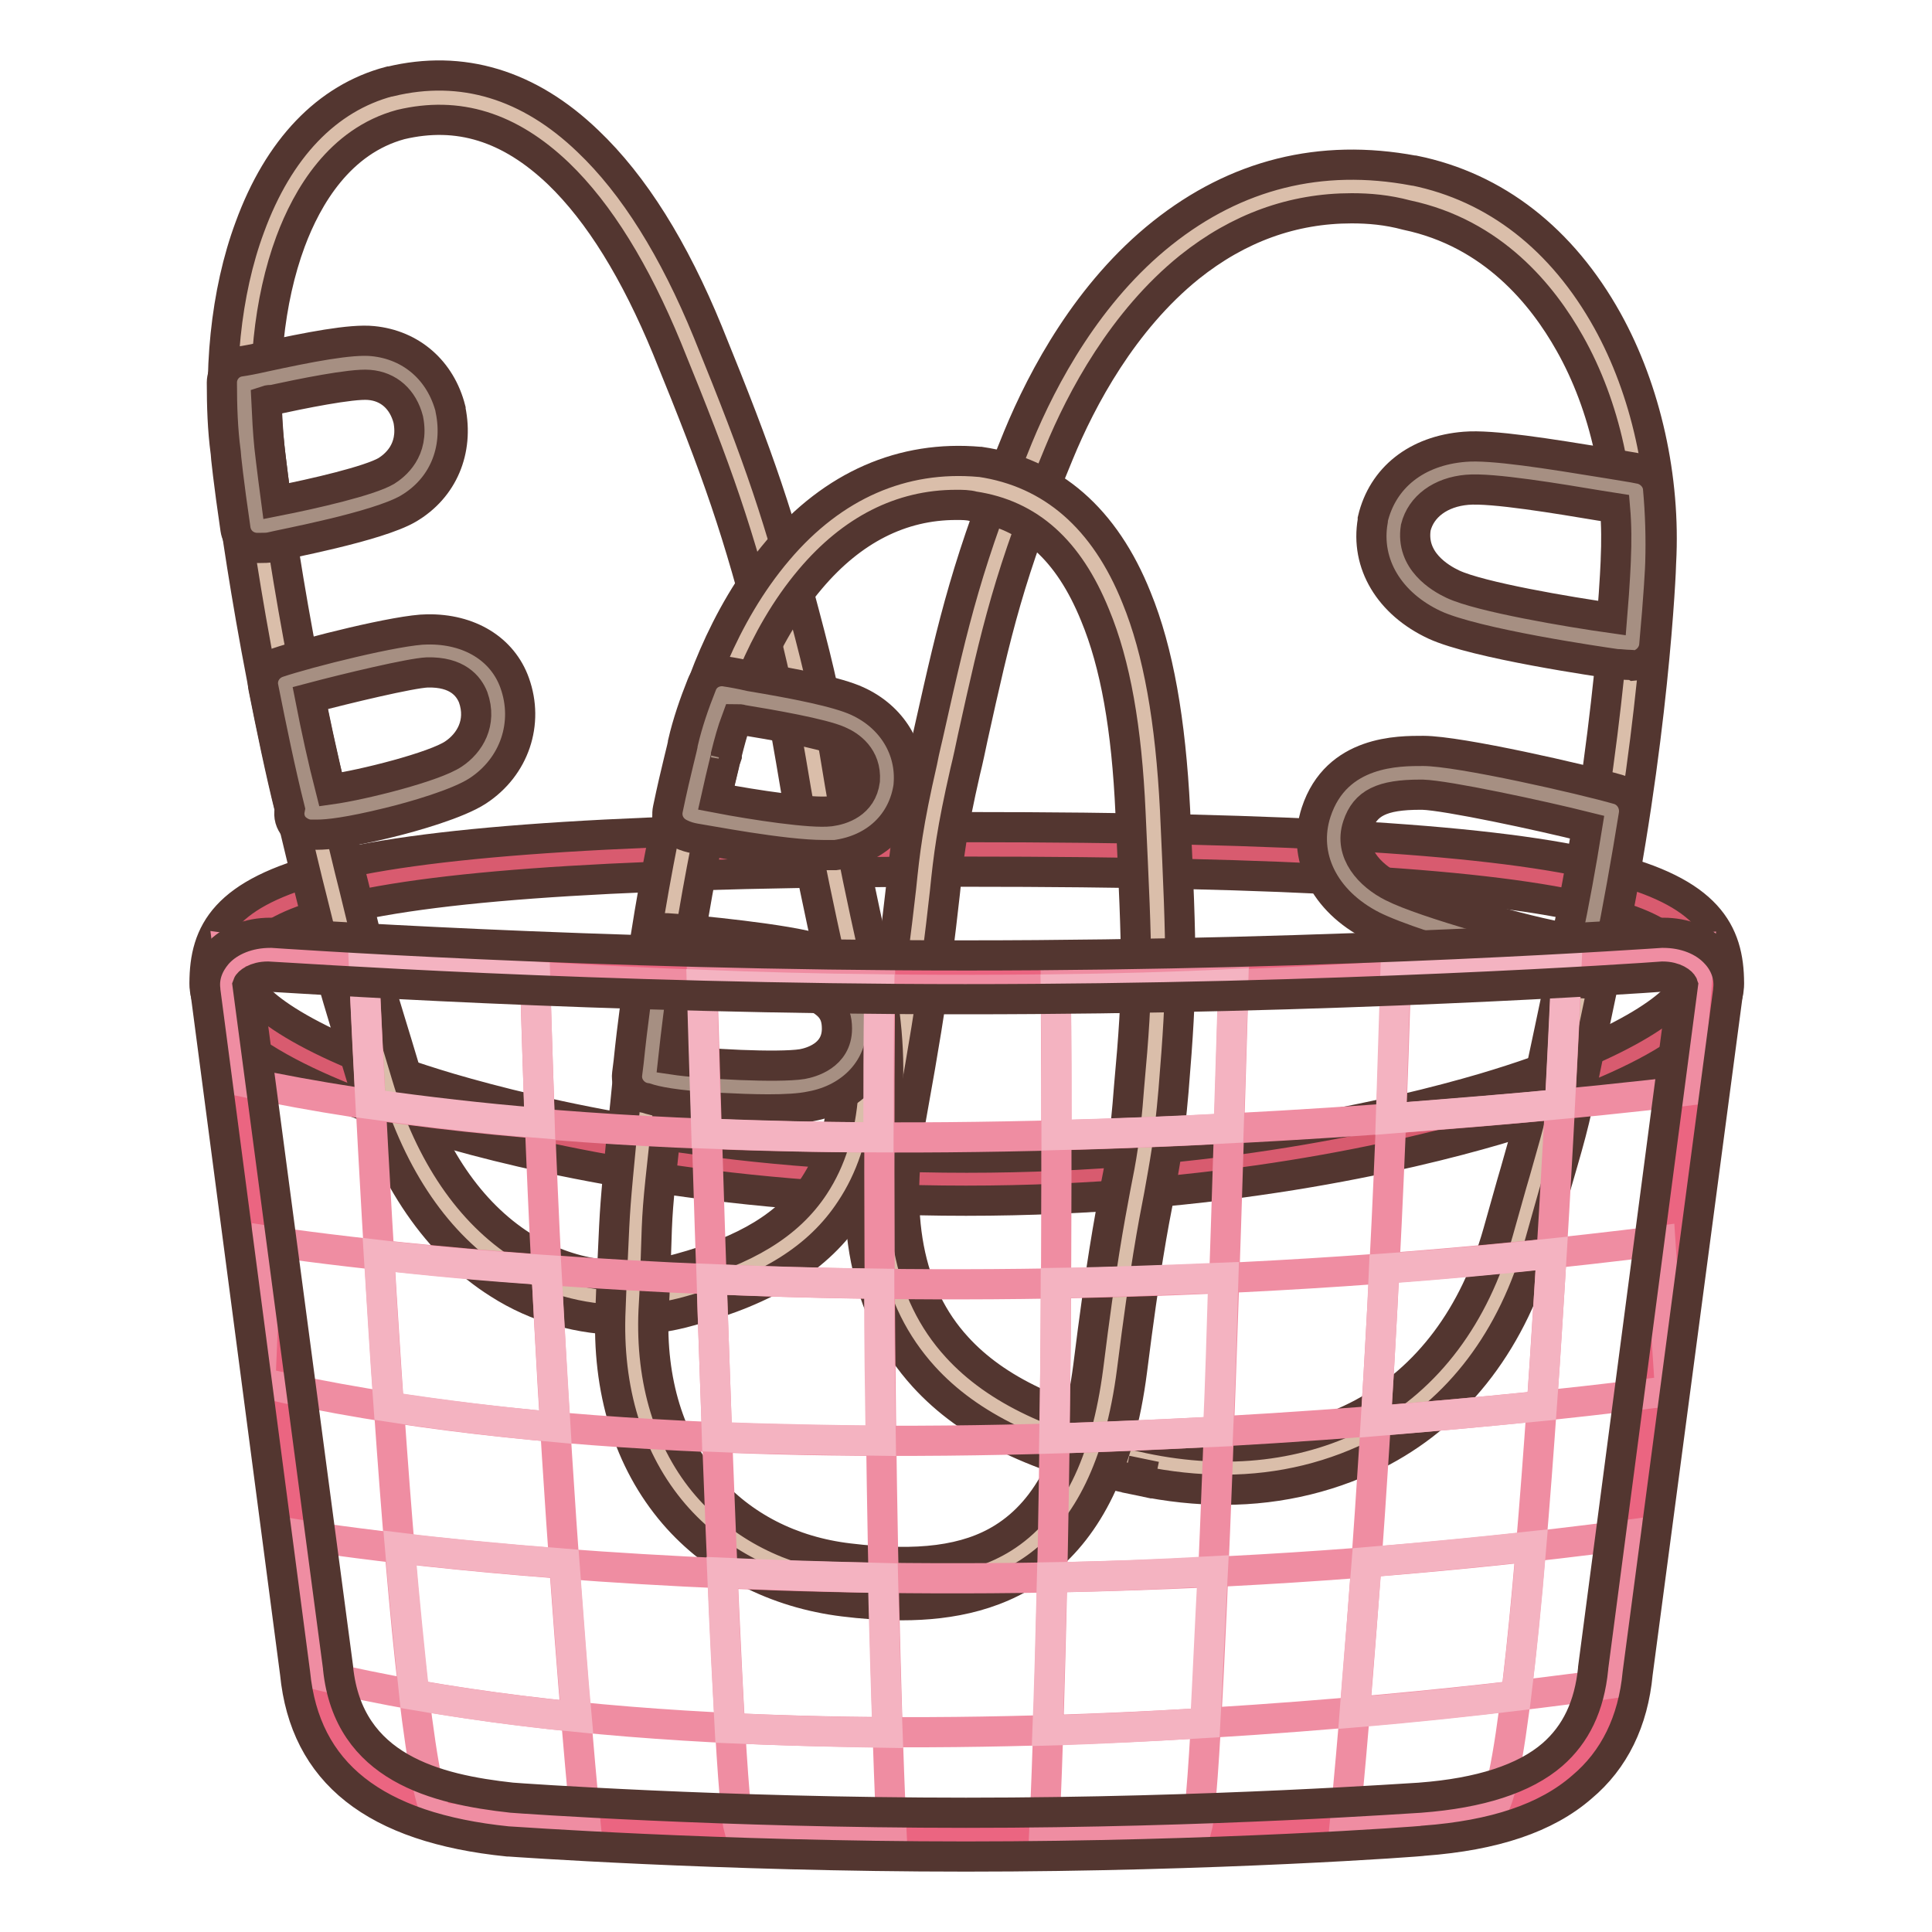 <?xml version="1.0" encoding="utf-8"?>
<!-- Svg Vector Icons : http://www.onlinewebfonts.com/icon -->
<!DOCTYPE svg PUBLIC "-//W3C//DTD SVG 1.1//EN" "http://www.w3.org/Graphics/SVG/1.1/DTD/svg11.dtd">
<svg version="1.1" xmlns="http://www.w3.org/2000/svg" xmlns:xlink="http://www.w3.org/1999/xlink" x="0px" y="0px" viewBox="0 0 256 256" enable-background="new 0 0 256 256" xml:space="preserve">
<g> <path stroke-width="4" fill-opacity="0" stroke="#d85b6f"  d="M226,130.3c0,9.8-43.9,26-98,26c-54.2,0-98-16.2-98-26c0-9.8,4.5-17.7,98-17.7 C221.5,112.6,226,120.5,226,130.3z"/> <path stroke-width="4" fill-opacity="0" stroke="#533630"  d="M128,159.1c-33.4,0-58.3-5.9-70.1-9.4c-11.5-3.4-30.8-10.5-30.8-19.4c0-6.8,2.7-12,16.2-15.4 c14.4-3.6,41.3-5.3,84.8-5.3c43.4,0,70.4,1.7,84.8,5.3c13.4,3.3,16.2,8.6,16.2,15.4c0,9-19.3,16-30.8,19.4 C186.3,153.2,161.4,159.1,128,159.1z M128,115.5c-42.9,0-69.4,1.6-83.3,5.1c-11.7,2.9-11.7,6.4-11.7,9.7c0,1.9,6.7,8,26.6,13.9 c11.6,3.4,35.8,9.2,68.5,9.2s56.9-5.8,68.5-9.2c19.9-5.9,26.6-12,26.6-13.9c0-3.3,0-6.8-11.7-9.7 C197.4,117.1,170.9,115.5,128,115.5z"/> <path stroke-width="4" fill-opacity="0" stroke="#dabeaa"  d="M151.6,193.3c21.4,4.5,42.6-4.3,49.6-29.4c5.7-20.1,3.4-10.5,9.2-38.4c5.8-27.9,6.7-51.2,6.7-51.2 c1.1-20.5-8.9-44.4-30.3-48.9c-25.1-4.7-41.1,14.1-49.1,33.6c-7.3,17.8-8.7,25.4-12.6,42.5c-3.8,16.8-1.3,13.4-7,45 C112.1,178.9,130.2,188.8,151.6,193.3z"/> <path stroke-width="4" fill-opacity="0" stroke="#533630"  d="M162.2,197.4c-3.6,0-7.4-0.4-11.2-1.2l0.6-2.9l-0.6,2.9c-13.5-2.8-22.6-7.2-28.6-13.8 c-7.8-8.6-10.2-20.5-7.3-36.4c3-16.3,3.7-23.3,4.3-28.4c0.5-4.9,0.9-8.4,2.8-16.7c0.3-1.6,0.7-3.1,1-4.5c3.2-14.3,5-22.1,11.7-38.5 c3.3-8,9.3-19.2,19.1-27c9.8-7.8,21-10.6,33.3-8.3h0.1c10.8,2.2,19.6,9.1,25.6,19.9c5.1,9.2,7.7,20.9,7.1,32c0,1-1,24.3-6.8,51.7 c-1,4.8-1.8,8.5-2.4,11.4c-2.3,11.2-2.3,11.2-4.6,19.1c-0.6,2-1.3,4.6-2.3,8.1c-3.5,12.6-10.7,22.1-20.8,27.5 C176.9,195.6,169.8,197.4,162.2,197.4z M179.1,27.6c-7.8,0-15,2.6-21.5,7.8c-8.8,7.1-14.3,17.4-17.3,24.7 c-6.6,15.9-8.3,23.6-11.4,37.6c-0.3,1.4-0.6,2.9-1,4.5c-1.8,7.9-2.2,11.2-2.7,16.1c-0.6,5.2-1.3,12.3-4.3,28.8 c-2.6,14-0.6,24.3,5.9,31.4c5.2,5.7,13.3,9.5,25.5,12.1c10.4,2.2,20.1,1,28.2-3.3c8.7-4.7,14.9-13,18-24c1-3.5,1.7-6.1,2.3-8.1 c2.2-7.7,2.2-7.7,4.5-18.6c0.6-2.9,1.4-6.6,2.4-11.4c5.7-27.3,6.7-50.5,6.7-50.7v-0.1c0.6-10-1.7-20.6-6.4-28.9 c-3.6-6.4-10.2-14.6-21.6-17C183.8,27.8,181.4,27.6,179.1,27.6L179.1,27.6z"/> <path stroke-width="4" fill-opacity="0" stroke="#a68f82"  d="M217.1,74.3c0.2-3.1,0.1-6.3-0.3-9.4c-4.3-0.6-17.8-3.1-22.5-2.8c-5,0.4-8.6,3-9.6,7.3 c-0.8,5,2.3,8.7,6.6,10.7c5.2,2.4,23.3,5,23.3,5c0.6,0.1,1.1,0.1,1.7,0.1C216.9,78.4,217.1,74.3,217.1,74.3z"/> <path stroke-width="4" fill-opacity="0" stroke="#533630"  d="M215.9,88.1c-0.6,0-1.1-0.1-1.7-0.1c-2.1-0.3-18.7-2.7-24.1-5.2c-6-2.8-9.2-8.1-8.2-13.8c0-0.1,0-0.1,0-0.2 c1.3-5.5,5.8-9.1,12.2-9.6c3.6-0.3,11,0.9,19,2.2c1.7,0.3,3.2,0.5,4.1,0.7c1.3,0.2,2.4,1.3,2.5,2.6c0.3,3.3,0.4,6.6,0.3,9.9 c0,0.4-0.2,4.4-0.8,10.9c-0.1,1.4-1.3,2.6-2.7,2.7C216.3,88.1,216.1,88.1,215.9,88.1L215.9,88.1z M187.6,69.9 c-0.7,4.4,3.2,6.7,4.9,7.5c3.6,1.7,15.4,3.7,21.1,4.5c0.4-4.8,0.5-7.7,0.5-7.7v-0.1c0.1-2.2,0.1-4.5-0.1-6.8 c-0.6-0.1-1.3-0.2-2-0.3c-5.4-0.9-14.3-2.4-17.6-2.1C190.9,65.2,188.3,67.1,187.6,69.9L187.6,69.9z"/> <path stroke-width="4" fill-opacity="0" stroke="#a68f82"  d="M210,127.4c0.1-0.6,0.3-1.2,0.4-1.9c1.3-6.4,2.4-12.5,3.3-18.1c-4.9-1.3-20.9-5-25.1-5 c-4.3,0-9.5,0.5-11.4,6.1c-1.6,4.8,1.3,9.2,6,11.6c5,2.6,23.9,7.8,26.2,7.1C209.9,127.4,209.8,127.4,210,127.4z"/> <path stroke-width="4" fill-opacity="0" stroke="#533630"  d="M210,130.3c-0.2,0-0.4,0-0.6-0.1c-0.1,0-0.1,0-0.2,0c-1.4,0.1-4.5-0.3-12.6-2.5c-5.2-1.4-11.7-3.5-14.7-5 c-6.5-3.3-9.4-9.3-7.5-15.1c2.7-8.2,11-8.1,14.2-8.1c4.8,0,21.3,3.8,25.8,5.1c1.4,0.4,2.3,1.8,2.1,3.3c-1,6.2-2.1,12.4-3.3,18.3 l-0.4,1.9c-0.1,0.8-0.6,1.4-1.3,1.8C211.1,130.2,210.5,130.3,210,130.3L210,130.3z M188.2,105.3c-5.1,0-7.3,1.1-8.3,4.1 c-1.2,3.6,1.6,6.6,4.6,8.1c4.1,2.1,18.3,6.1,23.1,6.8c1-4.8,1.9-9.7,2.7-14.7c-6.4-1.6-18.6-4.2-21.8-4.3 C188.4,105.3,188.3,105.3,188.2,105.3z"/> <path stroke-width="4" fill-opacity="0" stroke="#dabeaa"  d="M90.7,170.9c-15.9,4.3-32.5-3.9-39.6-27.4c-5.7-18.8-3.3-9.8-9.6-35.9c-6.4-26.1-8.7-48-8.7-48 c-2.3-19.2,3.7-41.7,19.6-45.9c18.7-4.5,31.2,13.2,38.7,31.4c6.8,16.7,9.2,23.8,13.4,39.8c4,15.8,1.9,12.6,8.5,42.1 C119.7,157.3,106.6,166.6,90.7,170.9L90.7,170.9z"/> <path stroke-width="4" fill-opacity="0" stroke="#533630"  d="M82.8,174.9c-5.9,0-11.7-1.6-16.7-4.8c-8.1-5.1-14.2-14-17.7-25.7c-1-3.2-1.7-5.7-2.3-7.6 c-2.2-7.3-2.2-7.3-4.8-17.8c-0.7-2.7-1.5-6.2-2.6-10.7c-6.2-25.6-8.6-47.5-8.7-48.3c-1.2-10.4-0.1-21.3,3.1-29.9 C36.9,19.7,43.3,13,51.6,10.8c0,0,0.1,0,0.1,0c9.5-2.3,18.4,0.4,26.2,7.9C84,24.5,89.3,33,93.8,44c7,17.2,9.4,24.3,13.5,40.1 c2,7.7,2.5,11,3.3,15.6c0.8,4.8,1.8,11.4,5.2,26.6c3.3,14.8,2.3,25.9-3.1,34c-4.2,6.4-11,10.6-21.3,13.4 C88.6,174.5,85.7,174.9,82.8,174.9z M53.1,16.5c-8.1,2.2-12.4,9.6-14.6,15.5c-2.9,7.8-3.9,17.7-2.8,27.2v0c0,0.2,2.4,22,8.6,47.6 c1.1,4.5,1.9,8,2.6,10.7c2.5,10.3,2.5,10.3,4.7,17.5c0.6,1.9,1.3,4.3,2.3,7.6c3.1,10.4,8.4,18.1,15.3,22.5c6.2,3.9,13.4,5,20.8,3 c8.8-2.4,14.5-5.8,17.9-11c4.4-6.7,5.1-16.3,2.2-29.5c-3.4-15.4-4.5-22.1-5.3-26.9c-0.8-4.6-1.3-7.6-3.1-15.1 c-4-15.5-6.4-22.5-13.3-39.4C84.2,36,79.4,28.2,74,23C67.5,16.8,60.7,14.7,53.1,16.5z"/> <path stroke-width="4" fill-opacity="0" stroke="#a68f82"  d="M32.9,59.5c-0.4-2.9-0.5-5.9-0.5-8.9c3.2-0.6,13.3-3,16.8-2.7c3.8,0.3,6.8,2.8,7.8,6.8 c1,4.6-1.1,8.2-4.2,10c-3.8,2.2-17.3,4.7-17.3,4.7c-0.4,0.1-0.8,0.1-1.3,0.1C33.2,63.4,32.9,59.5,32.9,59.5z"/> <path stroke-width="4" fill-opacity="0" stroke="#533630"  d="M34.5,72.6c-0.2,0-0.3,0-0.6,0c-1.4-0.1-2.5-1.1-2.7-2.5c-0.9-6.1-1.3-9.9-1.3-10.2c-0.4-3-0.5-6.1-0.5-9.2 c0-1.4,1-2.6,2.4-2.8c0.7-0.1,1.8-0.3,3.1-0.6c6-1.3,11.6-2.4,14.5-2.1c5.1,0.5,9,3.9,10.3,9c0,0,0,0.1,0,0.1 c1.1,5.4-1,10.4-5.6,13.1c-4.1,2.4-16.6,4.7-18.2,5.1C35.5,72.6,35,72.6,34.5,72.6z M35.3,53.1c0.1,2.1,0.2,4.1,0.4,6.1v0 c0,0,0.3,2.7,0.9,7.2c5.1-1,12.4-2.7,14.6-4c1.1-0.7,3.7-2.7,2.9-6.8c-0.7-2.7-2.6-4.4-5.2-4.6c-2.3-0.2-9.1,1.2-12.8,2 C35.8,53,35.6,53,35.3,53.1z"/> <path stroke-width="4" fill-opacity="0" stroke="#a68f82"  d="M41.4,107.4c-0.1-0.6,0.3,0.8,0.1,0.1c-1.5-5.9-2.7-11.7-3.7-17c3.6-1.3,15.7-4.2,18.8-4.3 c3.3,0,7.3,1,8.8,5.2c1.6,4.4-0.3,8.6-3.8,10.9c-3.6,2.4-18.5,5.8-20.3,5.2C41.1,107.8,41.5,107.3,41.4,107.4z"/> <path stroke-width="4" fill-opacity="0" stroke="#533630"  d="M42,110.6c-0.3,0-0.6,0-0.8,0c-0.8,0-1.6-0.4-2.2-1c-0.5-0.6-0.8-1.4-0.6-2.4c-1.3-5.2-2.4-10.6-3.5-16.1 c-0.3-1.4,0.5-2.8,1.9-3.3c3.8-1.3,16.1-4.4,19.8-4.4c5.6-0.1,10,2.6,11.6,7.1c1.9,5.3,0,11.1-4.9,14.3c-2.6,1.7-8.5,3.4-11.8,4.2 C46.2,110.3,43.5,110.6,42,110.6z M41.1,92.5c0.8,4.1,1.7,8.2,2.7,12.1c4.3-0.6,13.8-3,16.3-4.7c2.1-1.4,3.8-4.1,2.6-7.5 c-0.6-1.5-2.1-3.4-6.1-3.3C54.4,89.2,46,91.2,41.1,92.5L41.1,92.5z"/> <path stroke-width="4" fill-opacity="0" stroke="#dabeaa"  d="M112.1,209.3c-16.3-2-29.2-14.4-28.4-35.8c0.7-17.2,0.1-9.1,2.5-32.4c2.4-23.3,7.2-41.9,7.2-41.9 c4-16.3,15.4-37,35.9-35c18.9,2.8,22.5,26,23.4,43.3c0.9,19.6,1,22.4-0.2,36.8c-1.3,14.2-2.2,10.8-5.5,37 C143.6,208.2,128.4,211.3,112.1,209.3z"/> <path stroke-width="4" fill-opacity="0" stroke="#533630"  d="M119.5,212.7c-2.7,0-5.3-0.2-7.7-0.5c-9-1.1-17-5.2-22.5-11.6c-6-7-8.9-16.4-8.4-27.2 c0.1-3,0.2-5.2,0.3-6.9c0.3-6.7,0.3-6.7,1.2-16.1c0.3-2.4,0.6-5.5,1-9.6c2.3-22.9,7.1-41.5,7.3-42.3c1.4-5.8,4.9-16.8,12.4-25.6 c7.3-8.6,16.5-12.6,26.7-11.7c0.1,0,0.1,0,0.1,0c9.5,1.4,16.5,7.5,20.7,18c2.9,7.1,4.5,16.3,5.1,28.1c0.9,19.6,1,22.6-0.2,37.2 c-0.6,7-1.2,9.8-1.9,13.8c-0.8,4.1-1.9,9.8-3.6,23.3C146.7,207.5,132.5,212.7,119.5,212.7L119.5,212.7z M126.7,66.9 c-7.3,0-13.8,3.3-19.3,9.8c-6.7,7.9-9.8,17.9-11.1,23.2v0.1c-0.1,0.2-4.8,18.6-7.2,41.4c-0.4,4-0.7,7.1-1,9.6 c-1,9.2-1,9.2-1.2,15.7c-0.1,1.7-0.1,4-0.3,7c-0.4,9.3,2.1,17.4,7.1,23.2c4.6,5.3,11.1,8.7,18.8,9.6c9.1,1.1,15.6,0.3,20.4-2.7 c6.1-3.8,9.8-11.2,11.3-22.7c1.7-13.7,2.8-19.4,3.6-23.7c0.8-4,1.3-6.6,1.8-13.3c1.3-14.2,1.1-16.7,0.2-36.4 c-0.5-11.2-2-19.7-4.7-26.2c-3.5-8.6-8.7-13.3-16.1-14.4C128.3,66.9,127.5,66.9,126.7,66.9L126.7,66.9z"/> <path stroke-width="4" fill-opacity="0" stroke="#a68f82"  d="M93.5,99.2c0.6-2.5,1.4-4.9,2.4-7.3c3.2,0.6,13.4,2.1,16.6,3.6c3.5,1.6,5.4,4.6,5.1,8.2 c-0.6,4.1-3.7,6.2-7.2,6.7c-4.3,0.5-17.7-2.1-17.7-2.1c-0.4-0.1-0.8-0.2-1.2-0.4C92.6,102.4,93.5,99.2,93.5,99.2z"/> <path stroke-width="4" fill-opacity="0" stroke="#533630"  d="M109.1,113.3c-5.4,0-15.6-2-17-2.2c-0.6-0.1-1.3-0.3-1.9-0.6c-1.3-0.6-2-1.9-1.7-3.3c1.1-5.3,2-8.4,2-8.8 c0.6-2.6,1.5-5.2,2.5-7.7c0.5-1.3,1.9-2,3.3-1.7c0.7,0.1,1.8,0.3,3.1,0.6c6,1,11.6,2.1,14.2,3.3c4.6,2.1,7.2,6.4,6.8,11.1 c0,0.1,0,0.1,0,0.1c-0.7,5-4.4,8.5-9.7,9.2C110.3,113.3,109.8,113.3,109.1,113.3z M94.9,105.7c5.2,1,12.7,2.1,15.1,1.8 c1.5-0.2,4.2-1,4.6-4.1c0.2-3.1-2-4.6-3.4-5.2c-2.2-1-9.1-2.2-12.8-2.8c-0.3-0.1-0.5-0.1-0.8-0.1c-0.6,1.6-1,3.1-1.4,4.7v0.1 C96.3,99.9,95.7,102.1,94.9,105.7z"/> <path stroke-width="4" fill-opacity="0" stroke="#a68f82"  d="M86.1,142.6c0.1-0.5,0.1-1,0.2-1.6c0.6-5.3,1.2-10.4,1.9-15.1c3.8,0.2,16,1.5,19,2.6 c3.1,1.1,6.6,2.8,6.6,7.7c0,4.1-3.1,6.8-7,7.5c-4.2,0.7-18.8-0.1-20.3-1.2C86.2,142.6,86.2,142.6,86.1,142.6z"/> <path stroke-width="4" fill-opacity="0" stroke="#533630"  d="M101.8,147c-2.1,0-4.4-0.1-6.4-0.2c-6.1-0.3-8.6-0.9-9.8-1.3h0c-1.5-0.2-2.7-1.6-2.5-3.2l0.2-1.6 c0.5-4.9,1.2-10,2-15.2c0.2-1.5,1.5-2.6,3.1-2.5c3.6,0.2,16.3,1.5,19.8,2.7c2.4,0.8,8.6,3,8.6,10.5c0,5.2-3.8,9.4-9.4,10.4 C106,146.9,104,147,101.8,147z M89.2,140.4c4,0.6,14,1.1,17.1,0.6c1.1-0.2,4.6-1.1,4.6-4.7c0-2.5-1.2-3.7-4.7-5 c-2-0.7-10.3-1.7-15.6-2.2C90.1,132.9,89.6,136.7,89.2,140.4L89.2,140.4z"/> <path stroke-width="4" fill-opacity="0" stroke="#eb6581"  d="M188.4,241.1c0,0-27.2,2-60.4,2c-33.2,0-60.4-2-60.4-2c-17.9-1.8-24.6-9.2-25.6-19.7L30,130.8 c-0.2-2.3,2.4-4.3,5.7-4.3c0,0,41.7,3,92.3,3c50.7,0,92.3-3,92.3-3c3.3,0,5.9,2,5.7,4.3l-11.9,90.6 C213,231.9,206.6,239.7,188.4,241.1L188.4,241.1z"/> <path stroke-width="4" fill-opacity="0" stroke="#ef8da2"  d="M30.2,125.7c0,0,89.3,12.3,195,0l-1.5,18.8c0,0-117.3,14.7-191.2-1.1L30.2,125.7z M35.3,164.4 c0,0,81.6,13,184.7,0l1.3,19.9c0,0-114.5,15.6-186.8-1.1L35.3,164.4z M39.8,203.4c0,0,77.6,12.9,175.7,0L214,223 c0,0-103.3,15.4-172-1.1L39.8,203.4z"/> <path stroke-width="4" fill-opacity="0" stroke="#ef8da2"  d="M48.2,127.6c0,0,4.7,106.2,9.9,113.2l19.6,2c0,0-5.1-50.8-6.8-113.4L48.2,127.6z M93,128.2 c0,0,3,107,4.9,114h20.2c0,0-2-40.9-1.5-112.2L93,128.2L93,128.2z M207.7,126.4c0,0-4.7,106.2-9.9,113.2l-19.6,2 c0,0,5.1-50.8,6.8-113.4L207.7,126.4L207.7,126.4z M163.5,128.2c0,0-3,107-4.9,114h-20.2c0,0,2-40.9,1.5-112.2L163.5,128.2 L163.5,128.2z"/> <path stroke-width="4" fill-opacity="0" stroke="#f4b3c1"  d="M70.9,129.4l-22.7-1.8c0,0,0.3,7.5,0.9,18.7c7.3,1,14.8,1.9,22.4,2.5C71.3,142.6,71.1,136.1,70.9,129.4z  M162.8,149.5c0.3-8.9,0.5-15.8,0.6-19.1c-8.1,0.4-15.9,0.6-23.5,0.7c0.1,6.7,0.1,13.2,0.1,19.3 C147.9,150.2,155.6,149.9,162.8,149.5L162.8,149.5z M116.4,150.7c0-6.2,0-12.8,0.1-19.6c-8.3-0.1-16.2-0.3-23.5-0.6 c0.1,3.5,0.3,10.6,0.6,19.7C101.3,150.5,108.9,150.7,116.4,150.7L116.4,150.7z M206.7,146.3c0.5-9.5,0.8-16.6,0.9-19 c-7.7,0.8-15.3,1.4-22.7,1.9c-0.2,6.5-0.4,12.8-0.6,19C193,147.5,200.6,146.9,206.7,146.3z M94.3,169.5c0.2,6.8,0.5,13.9,0.7,20.9 c7.3,0.3,14.5,0.4,21.7,0.5c-0.1-6.4-0.2-13.3-0.2-20.8C108.6,170,101.2,169.8,94.3,169.5z M72.4,168.3c-8.9-0.6-16.3-1.3-22.2-2 c0.4,6.5,0.8,13.3,1.3,20.1c7.1,1.1,14.5,2,22.1,2.7C73.2,182.5,72.8,175.6,72.4,168.3z M139.7,190.6c7.5-0.2,14.8-0.6,21.7-0.9 c0.3-6.8,0.5-13.7,0.7-20.4c-7.7,0.3-15.1,0.6-22.2,0.7C139.9,177.4,139.8,184.3,139.7,190.6L139.7,190.6z M179.5,226.9 c8.4-0.7,15.7-1.5,21.4-2.2c0.7-5.6,1.4-12.4,2-19.8c-7.4,0.8-14.7,1.5-21.8,2.1C180.5,214.8,179.9,221.5,179.5,226.9L179.5,226.9z  M182.3,188.3c8.5-0.7,15.9-1.4,22-2c0.5-6.8,0.9-13.7,1.3-20.2c-7.5,0.8-14.9,1.5-22.2,2C183.1,175.2,182.7,181.9,182.3,188.3z  M95.7,208.4c0.3,7.8,0.7,14.9,1,20.6c7,0.3,14,0.5,20.9,0.6c-0.2-5.3-0.4-12.1-0.6-20.5C109.5,208.9,102.3,208.7,95.7,208.4z  M53,205.1c0.6,7.2,1.3,13.9,1.9,19.5c7,1.2,14.2,2.2,21.5,2.9c-0.5-5.5-1-12.4-1.6-20.3C66,206.5,58.6,205.8,53,205.1z M139.4,209 c-0.2,8.3-0.4,15.1-0.6,20.3c7.3-0.2,14.3-0.6,20.9-1c0.3-5.6,0.6-12.5,1-20.1C153.4,208.6,146.3,208.9,139.4,209z"/> <path stroke-width="4" fill-opacity="0" stroke="#533630"  d="M128,246c-33,0-60.4-2-60.6-2h-0.1c-17.7-1.8-26.9-9.1-28.2-22.3l-11.9-90.5v-0.1c-0.2-1.7,0.4-3.3,1.6-4.7 c1.6-1.8,4.2-2.8,7-2.8h0.2c0.4,0,42.2,3,92.1,3c50,0,91.7-3,92.1-3h0.2c2.8,0,5.4,1,7,2.8c1.2,1.3,1.8,3,1.6,4.7v0.1L217,221.7 c-0.6,6.4-3.1,11.5-7.4,15.1c-4.7,4.1-11.6,6.4-20.9,7.1C188.4,244,161,246,128,246z M67.8,238.2c1.2,0.1,28,2,60.2,2 c32.6,0,59.7-2,60.2-2c7.9-0.6,13.8-2.5,17.5-5.7c3.1-2.7,4.9-6.4,5.4-11.4V221l11.9-90.5c-0.1-0.3-1-1.1-2.7-1.1 c-2.5,0.2-43.6,3-92.4,3s-89.9-2.9-92.4-3c-1.7,0-2.6,0.8-2.7,1.1L44.8,221v0.1C46.2,234.3,57.8,237.1,67.8,238.2z"/></g>
</svg>
